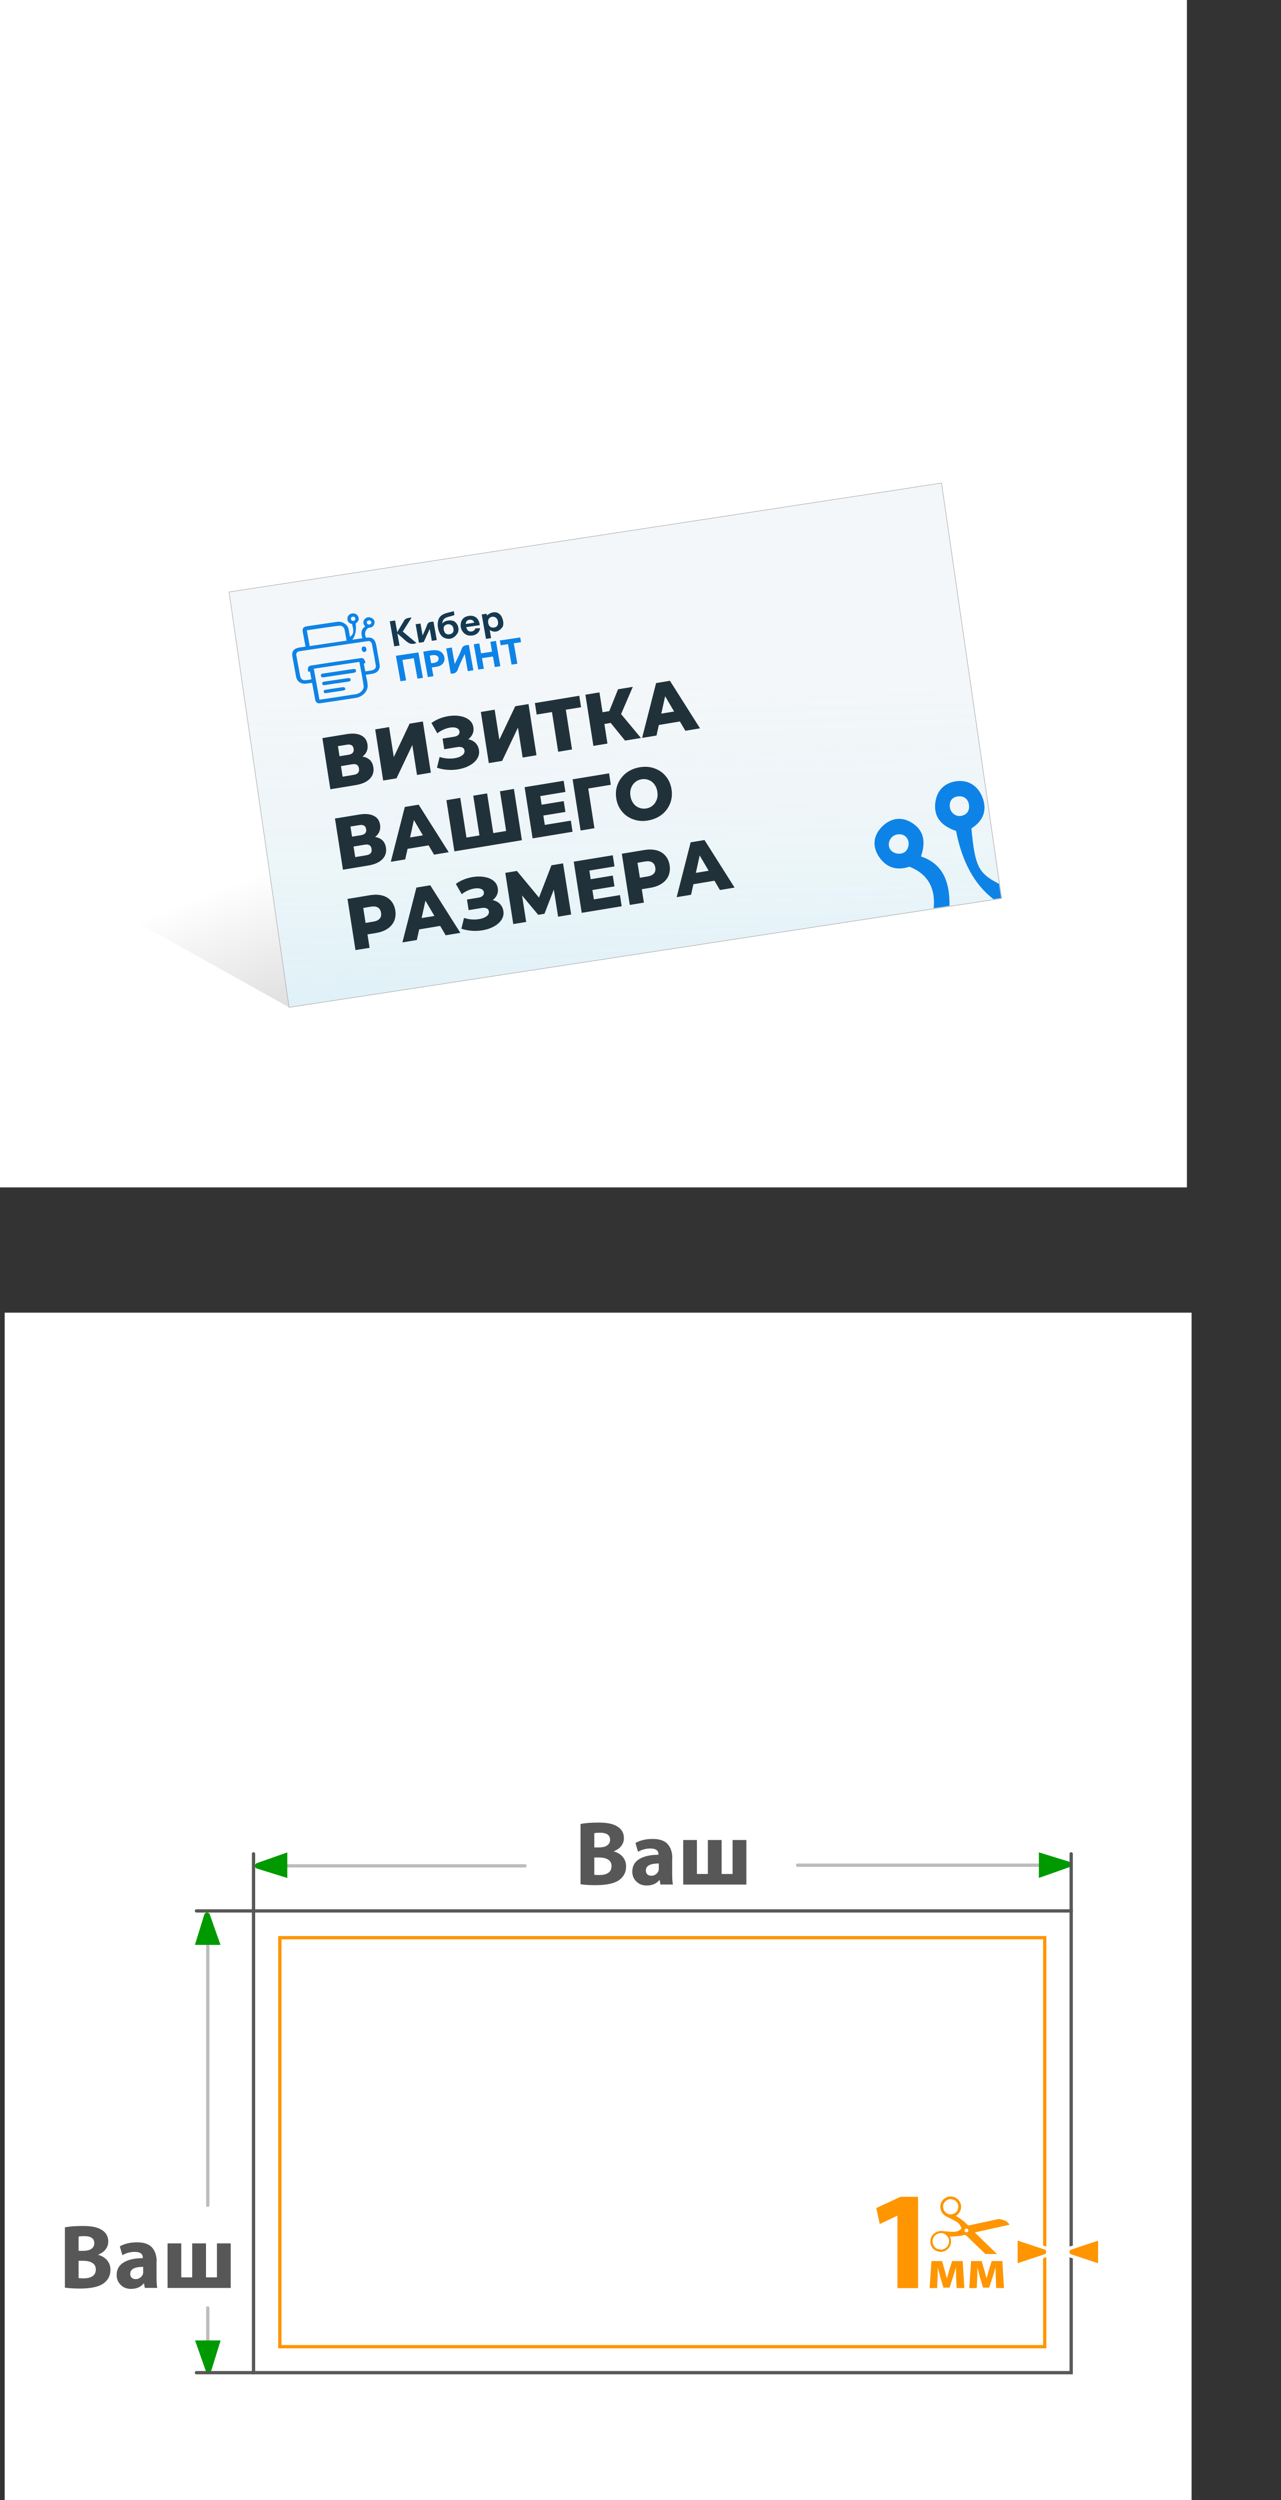 <?xml version="1.0" encoding="UTF-8"?>
<svg id="_Слой_2" data-name="Слой_2" xmlns="http://www.w3.org/2000/svg" xmlns:xlink="http://www.w3.org/1999/xlink" viewBox="0 0 194.27 378.99">
  <rect x="0" y="0" width="194.27" height="378.99" fill="#333333" stroke="none"/>
  <defs>
    <style>
      .cls-1 {
        stroke: #bcbcbc;
      }

      .cls-1, .cls-2, .cls-3 {
        fill: none;
      }

      .cls-1, .cls-4, .cls-5, .cls-6, .cls-3 {
        stroke-miterlimit: 10;
      }

      .cls-1, .cls-4, .cls-3 {
        stroke-width: .5px;
      }

      .cls-1, .cls-3 {
        stroke-linecap: round;
      }

      .cls-7 {
        fill: url(#_Безымянный_градиент_115);
      }

      .cls-8 {
        fill: #ff9500;
      }

      .cls-9 {
        fill: #20313a;
      }

      .cls-10 {
        fill: #009a00;
      }

      .cls-11, .cls-4, .cls-6 {
        fill: #fff;
      }

      .cls-12 {
        fill: #153950;
      }

      .cls-13 {
        fill: #0e83e7;
      }

      .cls-14 {
        clip-path: url(#clippath-1);
      }

      .cls-4 {
        stroke: #ff9500;
      }

      .cls-5 {
        fill: url(#_Безымянный_градиент_28);
        stroke: #b2b2b2;
        stroke-width: .09px;
      }

      .cls-15 {
        fill: #575757;
      }

      .cls-16 {
        fill: #f4f7f9;
      }

      .cls-6 {
        stroke: #585858;
        stroke-width: .5px;
      }

      .cls-17 {
        clip-path: url(#clippath-2);
      }

      .cls-3 {
        stroke: #575757;
      }
    </style>
    <linearGradient id="_Безымянный_градиент_115" data-name="Безымянный градиент 115" x1="81.82" y1="116.16" x2="105.16" y2="177.18" gradientUnits="userSpaceOnUse">
      <stop offset="0" stop-color="#000" stop-opacity="0"/>
      <stop offset="1" stop-color="#000" stop-opacity=".4"/>
    </linearGradient>
    <linearGradient id="_Безымянный_градиент_28" data-name="Безымянный градиент 28" x1="91.59" y1="46.54" x2="95.97" y2="215.2" gradientUnits="userSpaceOnUse">
      <stop offset=".33" stop-color="#94eeff" stop-opacity="0"/>
      <stop offset=".48" stop-color="#7fdff6" stop-opacity=".06"/>
      <stop offset=".73" stop-color="#48b9de" stop-opacity=".2"/>
      <stop offset="1" stop-color="#0087bf" stop-opacity=".4"/>
    </linearGradient>
    <clipPath id="clippath-1">
      <rect class="cls-2" x="139.23" y="332.95" width="13.95" height="8.74"/>
    </clipPath>
    <clipPath id="clippath-2">
      <rect class="cls-2" x="130.27" y="118.96" width="20.26" height="18.8" transform="translate(298.4 234.3) rotate(171.41)"/>
    </clipPath>
  </defs>
  <g id="_Слой_1-2" data-name="Слой_1">
    <g>
      <rect class="cls-11" width="180" height="180"/>
      <rect class="cls-11" x=".71" y="198.99" width="180" height="180"/>
      <polygon class="cls-7" points="151.9 136.19 43.84 152.71 11.5 134.65 11.55 11.43 142.79 73.23 151.9 136.19"/>
      <polygon class="cls-16" points="142.79 73.23 34.74 89.74 43.84 152.71 151.9 136.19 142.79 73.23"/>
      <polygon class="cls-5" points="142.79 73.23 34.74 89.74 43.84 152.71 151.9 136.19 142.79 73.23"/>
      <polygon class="cls-2" points="151.9 146.19 43.84 162.71 34.74 99.74 142.79 83.23 151.9 146.19"/>
      <g>
        <path class="cls-9" d="M56.09,115.2c.28.27.46.64.53,1.1.11.69-.07,1.27-.53,1.75-.46.48-1.17.8-2.12.96l-3.87.64-1.21-7.76,3.67-.6c.91-.15,1.64-.09,2.19.18.56.27.88.72.98,1.37.06.38.02.72-.11,1.04-.13.32-.35.59-.65.81.47.08.84.25,1.13.52ZM51.48,114.64l1.36-.22c.6-.1.87-.4.79-.91-.08-.51-.42-.72-1.02-.62l-1.36.22.24,1.53ZM54.44,116.49c-.08-.52-.43-.74-1.05-.63l-1.68.28.25,1.6,1.68-.28c.62-.1.89-.42.8-.96Z"/>
        <path class="cls-9" d="M56.91,110.57l2.1-.35.71,4.55,2.4-5.07,2.01-.33,1.21,7.76-2.1.35-.71-4.54-2.4,5.05-2.02.33-1.21-7.76Z"/>
        <path class="cls-9" d="M72.11,112.63c.29.29.46.64.53,1.06.07.48-.02.92-.28,1.33-.26.41-.65.75-1.16,1.03-.51.28-1.09.47-1.74.58-.51.08-1.04.11-1.59.07-.55-.04-1.08-.14-1.6-.32l.4-1.63c.37.12.75.2,1.15.23.4.03.78.01,1.14-.04.47-.08.85-.22,1.13-.43s.39-.46.35-.75c-.04-.23-.16-.38-.36-.46-.2-.08-.46-.09-.78-.04l-1.93.32-.25-1.61,1.76-.29c.29-.05.5-.14.64-.29.14-.14.19-.32.16-.52-.04-.25-.19-.42-.46-.52-.27-.1-.59-.11-.98-.05-.32.05-.64.15-.98.3-.34.15-.65.34-.94.56l-.89-1.56c.74-.53,1.6-.88,2.56-1.04.62-.1,1.21-.11,1.76-.01.56.09,1.02.29,1.38.57.37.29.59.67.66,1.13.06.36.02.7-.12,1.01-.14.32-.36.58-.66.8.44.09.81.28,1.1.57Z"/>
        <path class="cls-9" d="M72.92,107.93l2.1-.35.71,4.55,2.41-5.07,2.01-.33,1.21,7.76-2.1.35-.71-4.54-2.4,5.05-2.02.33-1.21-7.76Z"/>
        <path class="cls-9" d="M88.12,107.21l-2.31.38.94,6.02-2.1.35-.94-6.02-2.32.38-.27-1.74,6.73-1.11.27,1.74Z"/>
        <path class="cls-9" d="M92.63,109.59l-.97.16.46,2.97-2.13.35-1.21-7.76,2.13-.35.47,3.01,1.02-.17,1.33-3.31,2.24-.37-1.78,4.13,3.01,3.62-2.41.4-2.18-2.69Z"/>
        <path class="cls-9" d="M103.11,109.37l-3.19.53-.36,1.6-2.18.36,2.12-8.31,2.1-.35,4.56,7.21-2.22.37-.83-1.41ZM102.23,107.86l-1.36-2.32-.58,2.64,1.94-.32Z"/>
        <path class="cls-9" d="M58,127.39c.28.27.46.64.53,1.1.11.69-.07,1.27-.53,1.75-.46.48-1.17.8-2.12.96l-3.87.64-1.21-7.76,3.67-.6c.91-.15,1.64-.09,2.19.18.56.27.88.72.98,1.37.06.38.02.72-.11,1.04-.13.32-.35.59-.65.81.47.07.85.25,1.13.52ZM53.38,126.83l1.36-.22c.6-.1.87-.4.79-.91-.08-.51-.42-.72-1.02-.62l-1.36.22.24,1.53ZM56.35,128.68c-.08-.52-.43-.74-1.05-.63l-1.68.28.25,1.6,1.68-.28c.62-.1.89-.42.8-.96Z"/>
        <path class="cls-9" d="M65,128.15l-3.19.53-.36,1.6-2.18.36,2.12-8.31,2.1-.35,4.56,7.21-2.22.37-.83-1.41ZM64.13,126.63l-1.36-2.32-.58,2.64,1.94-.32Z"/>
        <path class="cls-9" d="M77.94,119.61l1.21,7.76-10.24,1.69-1.21-7.76,2.1-.35.94,6.02,1.97-.33-.94-6.02,2.1-.35.94,6.02,1.95-.32-.94-6.02,2.1-.35Z"/>
        <path class="cls-9" d="M86.57,124.4l.26,1.69-6.06,1-1.21-7.76,5.92-.97.27,1.69-3.81.63.2,1.31,3.35-.55.26,1.64-3.35.55.22,1.42,3.95-.65Z"/>
        <path class="cls-9" d="M92.63,118.97l-3.42.56.94,6.02-2.1.35-1.21-7.76,5.53-.91.26,1.74Z"/>
        <path class="cls-9" d="M96.05,124.21c-.69-.24-1.27-.64-1.72-1.19-.46-.55-.75-1.21-.87-1.98-.12-.77-.05-1.49.22-2.16.27-.67.69-1.23,1.27-1.69.58-.45,1.27-.74,2.07-.88.8-.13,1.54-.08,2.23.17.69.24,1.27.64,1.72,1.19.46.55.75,1.21.87,1.98.12.77.05,1.49-.22,2.16-.27.67-.69,1.24-1.27,1.69-.58.45-1.27.74-2.07.88s-1.54.08-2.23-.17ZM98.99,122.11c.28-.24.48-.54.61-.9s.16-.77.09-1.2c-.07-.44-.22-.81-.45-1.11-.23-.31-.52-.53-.86-.66-.34-.13-.7-.17-1.08-.11-.38.06-.71.21-.99.45-.28.24-.48.54-.61.9-.13.37-.16.77-.09,1.2.07.44.22.81.45,1.11.23.31.52.53.86.66.34.13.7.17,1.08.11.38-.06.71-.21.99-.45Z"/>
        <path class="cls-9" d="M57.98,135.75c.54.15.98.42,1.32.81s.56.87.65,1.46c.09.58.03,1.11-.17,1.59-.21.47-.54.87-1.01,1.18-.47.32-1.04.53-1.72.64l-1.32.22.32,2.03-2.14.35-1.21-7.76,3.45-.57c.68-.11,1.29-.09,1.83.06ZM57.59,139.26c.19-.23.26-.53.2-.89-.06-.36-.21-.62-.47-.79-.25-.16-.6-.21-1.04-.14l-1.19.2.35,2.27,1.19-.2c.44-.07.76-.22.95-.46Z"/>
        <path class="cls-9" d="M66.76,140.36l-3.19.53-.36,1.61-2.18.36,2.12-8.31,2.1-.35,4.56,7.21-2.22.37-.83-1.41ZM65.88,138.85l-1.36-2.32-.58,2.64,1.94-.32Z"/>
        <path class="cls-9" d="M75.81,137.03c.29.29.46.64.53,1.06.08.48-.02.92-.28,1.33s-.65.75-1.16,1.03c-.51.28-1.09.47-1.74.58-.51.08-1.04.11-1.59.07-.55-.04-1.08-.14-1.6-.31l.4-1.64c.37.12.75.2,1.15.23.4.03.78.01,1.14-.05.47-.08.85-.22,1.13-.43.28-.21.39-.46.35-.75-.04-.23-.16-.38-.36-.46-.2-.08-.46-.09-.78-.04l-1.93.32-.25-1.61,1.76-.29c.29-.05.5-.14.64-.29.14-.14.19-.32.16-.52-.04-.25-.19-.42-.46-.52-.27-.1-.59-.11-.98-.05-.32.05-.64.15-.98.3-.34.15-.65.34-.94.56l-.89-1.56c.74-.53,1.6-.88,2.56-1.04.62-.1,1.21-.11,1.76-.01.56.09,1.02.29,1.38.57.37.29.59.67.66,1.13.06.36.02.7-.12,1.01-.14.31-.36.58-.66.8.44.09.81.28,1.1.57Z"/>
        <path class="cls-9" d="M84.64,138.96l-.65-4.11-1.42,3.67-.95.16-2.45-2.94.63,4.02-1.96.32-1.21-7.76,1.76-.29,3.35,4.04,1.89-4.9,1.76-.29,1.23,7.75-1.97.33Z"/>
        <path class="cls-9" d="M94.02,135.68l.26,1.7-6.06,1-1.21-7.76,5.92-.97.26,1.69-3.81.63.2,1.31,3.35-.55.26,1.64-3.35.55.22,1.42,3.95-.65Z"/>
        <path class="cls-9" d="M99.58,128.9c.54.15.98.42,1.32.81.34.39.56.87.65,1.46.09.58.03,1.11-.17,1.59-.21.47-.54.87-1.01,1.18s-1.04.53-1.72.64l-1.32.22.32,2.03-2.14.35-1.21-7.76,3.45-.57c.68-.11,1.29-.09,1.83.06ZM99.18,132.41c.19-.23.26-.53.2-.89-.06-.36-.21-.62-.47-.79-.25-.16-.6-.21-1.04-.14l-1.19.2.36,2.27,1.19-.2c.44-.07.75-.22.95-.46Z"/>
        <path class="cls-9" d="M108.35,133.51l-3.19.53-.36,1.6-2.18.36,2.12-8.31,2.1-.35,4.56,7.21-2.22.37-.83-1.41ZM107.47,132l-1.36-2.32-.58,2.64,1.94-.32Z"/>
      </g>
      <g>
        <g>
          <path class="cls-15" d="M9.84,346.79v-9.14c.69-.14,1.6-.21,2.72-.21,1.24,0,2.16.17,2.75.53.74.4,1.11,1.01,1.11,1.84,0,.42-.13.81-.39,1.16-.26.35-.64.62-1.13.82v.03c.55.15,1,.42,1.34.82s.51.89.51,1.47c0,.81-.32,1.47-.97,1.98-.71.56-1.93.84-3.66.84-.89,0-1.65-.05-2.28-.14ZM11.92,339.05v2.16h.69c.55,0,.97-.1,1.26-.31.29-.21.43-.49.43-.84,0-.72-.5-1.08-1.49-1.08-.42,0-.71.02-.9.07ZM11.92,342.71v2.63c.14.03.41.04.82.04.53,0,.96-.11,1.29-.33.34-.22.5-.56.5-1.02s-.18-.77-.53-.99c-.35-.22-.81-.32-1.37-.32h-.72Z"/>
          <path class="cls-15" d="M23.74,342.84v2.36c0,.76.04,1.3.11,1.63h-1.89l-.12-.68h-.04c-.45.55-1.1.83-1.93.83-.65,0-1.18-.21-1.58-.62-.4-.41-.6-.9-.6-1.46,0-.86.35-1.5,1.06-1.93.7-.43,1.67-.65,2.91-.65v-.08c0-.58-.41-.87-1.23-.87-.68,0-1.3.17-1.87.5l-.39-1.34c.73-.41,1.6-.61,2.63-.61s1.81.27,2.27.8.69,1.24.69,2.11ZM21.71,344.37v-.73c-1.31,0-1.96.35-1.96,1.06,0,.26.08.46.23.59.15.14.35.21.6.21s.47-.07.68-.22c.2-.15.34-.33.42-.55.03-.11.04-.23.04-.36Z"/>
          <path class="cls-15" d="M25.4,340.08h2.09v5.15h1.66v-5.15h2.09v5.15h1.66v-5.15h2.09v6.76h-9.58v-6.76Z"/>
        </g>
        <g>
          <path class="cls-15" d="M88.04,285.64v-9.14c.69-.14,1.6-.21,2.72-.21,1.24,0,2.16.17,2.75.53.74.4,1.11,1.01,1.11,1.84,0,.42-.13.81-.39,1.16-.26.35-.64.62-1.13.82v.03c.55.15,1,.42,1.34.82s.51.89.51,1.47c0,.81-.32,1.47-.97,1.98-.71.56-1.93.84-3.66.84-.89,0-1.65-.05-2.28-.14ZM90.13,277.9v2.16h.69c.55,0,.97-.1,1.26-.31.29-.21.44-.49.44-.84,0-.72-.5-1.08-1.49-1.08-.42,0-.71.02-.9.07ZM90.13,281.57v2.63c.14.03.41.04.82.04.52,0,.96-.11,1.29-.33.34-.22.5-.56.5-1.02s-.17-.77-.52-.99c-.35-.22-.81-.32-1.37-.32h-.72Z"/>
          <path class="cls-15" d="M101.94,281.69v2.36c0,.76.04,1.3.11,1.63h-1.89l-.12-.68h-.04c-.45.55-1.1.83-1.93.83-.65,0-1.18-.21-1.58-.62-.4-.41-.6-.9-.6-1.46,0-.86.35-1.5,1.06-1.93.71-.43,1.67-.65,2.91-.65v-.08c0-.58-.41-.87-1.23-.87-.68,0-1.3.17-1.87.5l-.39-1.34c.73-.41,1.6-.61,2.63-.61s1.81.27,2.27.8c.46.53.69,1.24.69,2.11ZM99.91,283.22v-.73c-1.31,0-1.96.35-1.96,1.06,0,.26.08.46.23.59.15.14.35.21.6.21s.47-.07.68-.22c.2-.15.34-.33.41-.55.03-.11.04-.23.04-.36Z"/>
          <path class="cls-15" d="M103.6,278.93h2.09v5.15h1.66v-5.15h2.09v5.15h1.66v-5.15h2.09v6.76h-9.58v-6.76Z"/>
        </g>
        <line class="cls-1" x1="31.51" y1="290.93" x2="31.51" y2="334.32"/>
        <line class="cls-1" x1="31.51" y1="349.86" x2="31.51" y2="359.68"/>
        <line class="cls-1" x1="39.67" y1="282.85" x2="79.61" y2="282.85"/>
        <line class="cls-1" x1="120.96" y1="282.75" x2="161.45" y2="282.75"/>
        <rect class="cls-6" x="38.45" y="289.68" width="124" height="70"/>
        <g>
          <rect class="cls-4" x="42.44" y="293.74" width="116" height="62"/>
          <g>
            <g>
              <path class="cls-8" d="M136.1,335.89h-.04l-2.64,1.26-.53-2.43,3.68-1.7h2.66v13.84h-3.13v-10.96Z"/>
              <path class="cls-8" d="M141.25,342.76h1.62l.44,1.55c.07.24.18.66.27,1.03h.03c.08-.28.21-.73.33-1.12l.45-1.46h1.61l.25,4.09h-1.18l-.07-1.64c0-.35-.03-.95-.04-1.43h-.02c-.16.54-.18.68-.39,1.34l-.54,1.67h-.93l-.49-1.62c-.11-.39-.24-.97-.33-1.36h-.03c-.02.51-.02,1.09-.04,1.43l-.07,1.62h-1.14l.28-4.09Z"/>
              <path class="cls-8" d="M147.26,342.76h1.62l.44,1.55c.07.24.18.66.27,1.03h.03c.08-.28.21-.73.33-1.12l.45-1.46h1.61l.25,4.09h-1.18l-.07-1.64c0-.35-.03-.95-.04-1.43h-.02c-.16.54-.18.68-.39,1.34l-.54,1.67h-.93l-.49-1.62c-.11-.39-.24-.97-.33-1.36h-.03c-.02.51-.02,1.09-.04,1.43l-.07,1.62h-1.14l.28-4.09Z"/>
              <g class="cls-14">
                <path class="cls-8" d="M151.52,337.6c.51-.11,1.03-.23,1.54-.34.01,0,.02,0,.04-.01h0s-.02-.05-.04-.07c-.17-.24-.39-.43-.66-.55-.24-.1-.5-.16-.75-.22-.09-.02-.18-.02-.27,0-.11,0-.22.03-.32.06-.88.19-1.76.38-2.64.57-.5.11-1,.21-1.5.32-.07.01-.12,0-.16-.05-.06-.07-.13-.14-.2-.21-.45-.45-.96-.8-1.49-1.13-.03-.02-.06-.03-.09-.05,0-.01,0-.02.01-.02.06-.05.11-.09.17-.14.35-.29.55-.65.59-1.1.07-.79-.5-1.45-1.1-1.62-.52-.15-.99-.07-1.42.24-.35.26-.56.62-.62,1.06-.09.69.28,1.27.77,1.59.13.08.27.14.41.21.4.19.8.39,1.18.61.38.22.65.53.8.94.05.13.03.17-.07.26-.3.24-.64.38-1.03.38-.54,0-1.08-.05-1.62-.11-.26-.03-.51-.03-.77.04-.68.19-1.14.73-1.19,1.42-.05.72.37,1.32.89,1.53.2.08.4.15.61.16.83.03,1.69-.61,1.64-1.7,0-.18-.07-.35-.13-.52-.01-.04-.03-.07-.04-.12.04,0,.07,0,.1,0,.69,0,1.37-.03,2.03-.21.06-.02.11-.02.17-.03.04,0,.07,0,.1.03.15.14.3.28.44.42.88.85,1.76,1.7,2.64,2.55.07.07.15.14.23.2.15.11.33.17.51.23.47.16.93.15,1.39-.04h0c-.18-.19-.37-.38-.55-.56-1.04-1.01-2.07-2.02-3.11-3.02-.06-.05-.11-.11-.17-.17.04-.01.07-.02.1-.03,1.18-.26,2.37-.52,3.55-.79ZM145.24,334.98c-.18.52-.84.83-1.41.65-.6-.19-.94-.85-.76-1.45.18-.56.83-.98,1.47-.73.29.06.5.26.66.53.18.33.16.65.04.99ZM142.9,341.02c-.2.05-.38-.01-.61-.08-.27-.03-.49-.22-.66-.48-.16-.26-.23-.54-.19-.85.1-.66.63-1.1,1.29-1.09.46.01.79.25,1.04.63.19.29.2.6.12.93-.13.53-.49.8-.99.93ZM146.49,338.39c-.15-.04-.24-.2-.19-.34.04-.15.2-.24.35-.2.14.04.24.22.2.37-.04.12-.22.21-.35.17Z"/>
              </g>
            </g>
            <g>
              <path class="cls-8" d="M154.08,339.32l4.47,1.48c.25.14.36.35.36.58s-.12.44-.31.55l-4.52,1.5v-4.12Z"/>
              <path class="cls-11" d="M154.33,339.66l4.14,1.37c.26.16.26.53,0,.68l-4.14,1.37v-3.43M153.83,338.97v4.81l.66-.22,4.14-1.37.05-.02.05-.03c.27-.16.43-.45.43-.77,0-.32-.16-.6-.43-.77l-.05-.03-.05-.02-4.14-1.37-.66-.22h0Z"/>
            </g>
            <g>
              <path class="cls-8" d="M162.31,341.95c-.25-.14-.36-.35-.36-.58s.12-.44.31-.55l4.52-1.5v4.12l-4.47-1.48Z"/>
              <path class="cls-11" d="M166.53,339.66v3.43l-4.14-1.37c-.26-.16-.26-.53,0-.68l4.14-1.37M167.03,338.97l-.66.22-4.14,1.37-.05.02-.05.03c-.27.16-.43.45-.43.77,0,.32.16.6.43.77l.05.03.05.02,4.14,1.37.66.22v-4.81h0Z"/>
            </g>
          </g>
        </g>
        <path class="cls-10" d="M38.89,282.46l4.68-1.65v3.88l-4.68-1.45c-.29-.18-.29-.6,0-.77Z"/>
        <path class="cls-10" d="M162.23,283.03l-4.68,1.65v-3.88l4.68,1.45c.29.18.29.6,0,.77Z"/>
        <path class="cls-10" d="M31.23,359.47l-1.65-4.68h3.88l-1.45,4.68c-.18.29-.6.29-.77,0Z"/>
        <path class="cls-10" d="M31.79,290.15l1.65,4.68h-3.88l1.45-4.68c.18-.29.6-.29.77,0Z"/>
        <polyline class="cls-3" points="29.79 289.68 38.45 289.68 38.45 281.03"/>
        <line class="cls-3" x1="38.45" y1="359.68" x2="29.79" y2="359.68"/>
        <line class="cls-3" x1="162.45" y1="289.68" x2="162.45" y2="281.03"/>
      </g>
      <g class="cls-17">
        <g>
          <path class="cls-13" d="M191.99,135.74c-.53-3.49-2.79-5.16-6.31-4.65-1.32.19-2.65.4-4.07.61-.55-3.65-1.09-7.19-1.62-10.74-.33-2.18-1.5-3.1-3.74-2.75-6.74,1.05-13.48,2.05-20.22,3.07-2.75.42-5,2.96-5.35,5.7,1.03-.95,2.39.78,1.38,1.78.12-.12.18-.18.2-.22.02-.03.03-.04,0,0-.02.04-.06.13-.04.24.05.21.03.45.06.66.06.43.15.84.24,1.26.08.4.26.8.4,1.2.13.16.2.34.23.54,0,.13,0,.27,0,.4,0,.05,0,.11-.01.16-.01.06-.02.12-.04.18,0,.05-.02.1-.03.14-.13.49-.47.7-.85.71-.13.03-.26.04-.39.03-.1-.01-.22-.04-.33-.09,0,0,0,0,0,.01-3.12-1.6-3.64-2.61-4.18-8.4,1.83-1.15,2.45-2.82,1.63-4.81-.69-1.67-2.12-2.59-3.94-2.34-1.8.25-2.96,1.44-3.17,3.28-.27,2.34,1.14,3.56,3.15,4.26q1.37,7.02,5.64,10.31c.14.03.26.08.37.17.07.07.14.13.21.2.13.16.21.34.24.54,0,.1,0,.2,0,.3-.02.2-.1.37-.21.53,0,0,0,0,0,0-.05.07-.1.13-.16.18-.11.11-.26.19-.43.24-.02,0-.04.01-.06.01-.03,0-.06.02-.1.02-.29.04-.53-.01-.73-.13-.37-.1-.61-.4-.71-.74-.16.31-.46.55-.83.6-.67.1-1.34.23-2.02.33-.22.03-.44,0-.63-.09-.08.03-.17.06-.28.07-.37.06-.67-.05-.88-.25-.06-.05-.12-.1-.17-.17-.17-.23-.28-.52-.24-.81h0c.02-3.27-.76-6.25-4.33-7.45.79-2.29.41-4.1-1.58-5.22-1.58-.89-3.16-.5-4.38.76-1.29,1.34-1.44,2.98-.4,4.52,1.14,1.7,2.79,2.12,4.6,1.49,2.86,1.12,3.97,3.31,3.69,6.26,0,0,0,0,0,0,.03.19.02.39-.03.59-.07.3-.18.54-.41.74-.23.2-.55.26-.84.24-.27-.02-.57-.2-.74-.41-.11-.13-.2-.33-.24-.53-2.67,1.21-2.95,3.74-2.41,7.33.64,4.22,1.31,8.44,1.96,12.66.6,3.87,3.13,5.79,6.98,5.28.16-.02.33-.04.49-.07-.37-.22-.6-.68-.56-1.11-.02-.06-.03-.11-.05-.17,0,0,0-.02,0-.03,0-.09,0-.18,0-.27,0-.03,0-.06-.02-.09-.07-.31.03-.6.21-.83-.29.03-.58.07-.86.09-1.85.14-3.16-.74-3.46-2.6-.82-5.03-1.58-10.06-2.28-15.11-.2-1.43.21-2.76,1.92-3.02,15.03-2.29,30.06-4.57,45.1-6.8,1.54-.23,2.67.45,2.92,2.16.75,5,1.51,10,2.26,15,.25,1.69-.38,3.06-1.97,3.59-1.38.46-2.91.49-4.38.71-.29-1.89-.58-3.85-.85-5.61l1.11-.17c-.18-1.91-.79-4.01-2.95-3.71-11.13,1.51-22.23,3.25-33.33,4.99-1.52.24-1.71,1.71-1.76,3.11-.04,1.01.2,1.34,1.31,1.17.27,1.78.49,3.77.77,5.64-.68.1-1.34.22-1.99.33.16.12.27.28.35.46.04.05.07.1.09.16.07.14.1.29.09.44,0,.07,0,.15,0,.22.02.2.02.4,0,.6-.02.26-.15.48-.32.65.71-.11,1.46-.23,2.28-.35.4,2.64.52,5.23,1.22,7.65,1.17,4.1,5.79,6.77,10.17,6.13,7.79-1.14,15.56-2.35,23.34-3.5,2.15-.32,2.95-1.51,2.63-3.59-.61-3.99-1.21-7.99-1.82-12.04,1.25-.19,2.43-.37,3.6-.54,3.59-.54,5.59-3.26,5.05-6.88-.72-4.82-1.46-9.63-2.19-14.45ZM145.77,123.68c-.86.16-1.6-.5-1.71-1.26-.16-1.02.39-1.61,1.27-1.7.76-.08,1.45.31,1.61,1.22.16.95-.34,1.59-1.17,1.74ZM137.75,128.31c-.14.58-.51,1-1.16,1.09-.84.12-1.71-.38-1.79-1.21-.08-.78.43-1.61,1.4-1.71.62-.06,1.1.16,1.39.64.22.35.26.79.16,1.19ZM178.85,132.12l-24.36,3.68c-.4-2.67-.83-5.25-1.17-7.84-.26-1.93.88-3.5,2.46-3.79,7.1-1.28,14.25-2.24,21.37-3.32l1.7,11.27ZM184.68,170.56c-8.1,1.22-16.08,2.51-24.09,3.6-3.02.41-6.24-1.47-6.74-4.08-1.08-5.72-1.81-11.51-2.68-17.26l30.13-4.55,3.37,22.3Z"/>
          <path class="cls-13" d="M143.88,145.43c.09,1.03.67,1.83,1.82,1.66,1.11-.17,1.38-1.16,1.23-2.17-.15-1-.67-1.86-1.81-1.69-1.1.17-1.45,1.04-1.24,2.2Z"/>
          <path class="cls-13" d="M166.62,154.92c-3.29.5-6.58,1.01-9.88,1.48-.99.14-1.73.55-1.53,1.61.17.92.91,1.25,1.89,1.1,6.62-1.02,13.24-2.01,19.86-3.02.86-.13,1.67-.4,1.52-1.51-.16-1.18-.95-1.33-1.99-1.16-3.29.53-6.58,1.01-9.87,1.5Z"/>
          <path class="cls-13" d="M170.18,162.82c2.59-.39,5.18-.78,7.76-1.18.8-.12,1.62-.3,1.47-1.39-.14-1.03-.92-1.2-1.76-1.08-5.21.77-10.43,1.55-15.63,2.37-.81.13-1.58.5-1.35,1.54.2.93.93,1.03,1.75.91,2.59-.4,5.17-.78,7.76-1.18Z"/>
          <path class="cls-13" d="M173.5,168.23c1.85-.28,3.69-.56,5.54-.84.74-.11,1.29-.37,1.24-1.26-.05-.93-.7-1.29-1.45-1.19-3.88.53-7.76,1.12-11.63,1.76-.71.12-1.33.71-1.14,1.53.19.82.89,1,1.69.87,1.92-.3,3.84-.58,5.76-.87Z"/>
        </g>
      </g>
      <g>
        <g>
          <path class="cls-13" d="M71.11,97.78c.23,1.28.45,2.55.68,3.83l-.85.13c-.15-.84-.3-1.68-.46-2.6-.38.82-.78,1.57-1.05,2.35-.19.53-.55.64-1.07.63-.22-1.26-.45-2.54-.68-3.83l.84-.13c.14.8.29,1.61.44,2.5.38-.81.78-1.52,1.04-2.27.19-.55.59-.6,1.11-.61Z"/>
          <path class="cls-13" d="M71.85,97.66l.84-.12c.09.5.18,1,.26,1.5l1.67-.25c-.09-.5-.17-.99-.26-1.5l.85-.13c.22,1.28.45,2.55.67,3.83l-.84.13c-.09-.53-.19-1.06-.28-1.6-.57.08-1.11.16-1.66.25.09.53.19,1.06.28,1.6l-.85.13c-.22-1.27-.45-2.55-.68-3.84Z"/>
          <path class="cls-13" d="M60.04,99.41c1.14-.17,2.26-.34,3.41-.51.23,1.29.46,2.56.69,3.86l-.83.12c-.18-1.02-.37-2.06-.56-3.1l-1.72.26c.19,1.03.37,2.06.56,3.1l-.86.13c-.23-1.27-.46-2.55-.69-3.85Z"/>
          <path class="cls-13" d="M78.45,100.62l-.87.13c-.18-1.03-.36-2.05-.54-3.1l-1.11.17-.13-.73c1.02-.15,2.05-.3,3.09-.46l.13.72-1.1.16c.18,1.04.36,2.07.54,3.11Z"/>
          <path class="cls-13" d="M66.16,98.57c-.67-.06-1.92.23-1.97.21.23,1.31.46,2.59.69,3.86l.85-.13c-.08-.44-.15-.87-.24-1.33.31-.05.61-.07.89-.14.68-.15,1.09-.65,1.03-1.24-.06-.7-.55-1.17-1.26-1.23ZM66.47,100.08c-.2.46-.98.46-1.09.45l-.2-1.13c.15-.04.81-.24,1.17.08.17.16.22.38.12.59Z"/>
        </g>
        <g>
          <path class="cls-12" d="M63.15,97.49s-.02,0-.03,0c-.95.39-1.47-.25-2.04-.75-.26-.23-.52-.46-.82-.71.11.64.22,1.23.33,1.83l-.8.12c-.23-1.26-.45-2.52-.68-3.8l.81-.12c.1.58.21,1.16.32,1.77.37-.63.73-1.22,1.08-1.81.23-.4,1.08-.39,1.11-.41-.48.77-.91,1.45-1.35,2.13.7.59,1.38,1.16,2.08,1.74Z"/>
          <path class="cls-12" d="M63.03,94.63l.74-.11c.1.56.2,1.13.32,1.81.26-.59.5-1.07.67-1.58.16-.48.55-.5.98-.51l.5,2.79-.75.11c-.1-.57-.2-1.13-.32-1.8-.33.72-.62,1.35-.91,1.99l-.73.11c-.17-.93-.33-1.86-.5-2.81Z"/>
          <path class="cls-12" d="M69,94.26c-.43-.34-1.52-.29-1.93.27.07-1.15,1.18-.95,1.85-1.31l-.1-.57c-.34.09-.65.17-.97.25-.93.23-1.36.66-1.45,1.46-.04.36-.02.73.08,1.08.19.64.47,1.22,1.26,1.37.65.13,1.18-.13,1.6-.74.37-.54.19-1.38-.35-1.81ZM68.15,96.16c-.58.07-.78-.31-.86-.74-.08-.42.14-.69.61-.79.5-.02.8.23.87.67.07.43-.08.79-.61.86Z"/>
          <path class="cls-12" d="M75.75,93.08c-.52-.43-1.28-.34-1.89.22-.02-.08-.04-.16-.06-.26l-.75.11c.22,1.25.43,2.47.65,3.7l.78-.12c-.07-.41-.14-.81-.21-1.22.71.43,1.35.29,1.89-.39.36-.45.13-1.59-.41-2.04ZM74.93,95.13c-.48.07-.8-.18-.89-.69-.09-.51.15-.88.59-.94.45-.06.8.21.89.7.09.51-.13.87-.59.93Z"/>
          <path class="cls-12" d="M71.38,93.34c-.95.03-1.5.54-1.52,1.43-.02.81.59,1.53,1.35,1.58.86.06,1.49-.38,1.6-1.12-.24,0-.47.02-.7.03-.15.32-.39.5-.77.47-.44-.03-.52-.34-.64-.66.69-.1,1.37-.2,2.06-.3-.09-.89-.63-1.44-1.37-1.42ZM70.63,94.6c.03-.35.17-.6.56-.65.37-.04.63.1.73.45l-1.3.19Z"/>
        </g>
        <g>
          <path class="cls-13" d="M53.44,96.98l1.53-.23c-.24-.66-.28-1.31.41-1.78-.34-.41-.38-.8-.03-1.16.28-.28.65-.3,1.01-.13.38.19.53.51.41.89-.13.42-.46.61-.9.6-.54.41-.63.92-.36,1.5,1.09-.16,1.42.37,1.58,1.3.16.89.31,1.78.47,2.67.14.82-.27,1.36-1.14,1.51-.29.05-.59.09-.94.14.1.56.26,1.08.28,1.61.04.9-.78,1.73-1.78,1.89-1.78.28-3.56.54-5.35.81-.49.08-.75-.11-.83-.55-.15-.84-.31-1.69-.47-2.54-.29.04-.56.08-.83.12-.83.12-1.46-.3-1.6-1.06-.19-1.02-.38-2.04-.56-3.06-.14-.74.24-1.22,1.05-1.35.3-.05.61-.09.94-.14-.14-.77-.28-1.52-.42-2.28-.09-.46.11-.72.62-.8,1.55-.22,3.1-.45,4.65-.68.75-.11,1.57.44,1.69,1.13.07.39.14.78.21,1.15M53.08,96.57c.57-.52.61-.76.31-1.97-.48-.11-.74-.41-.7-.87.03-.38.28-.66.7-.73.41-.07.75.1.93.46.22.45,0,.79-.38,1.06q.2,1.51-.5,2.45M55.41,101.77c.35-.05.69-.08,1.01-.16.41-.09.64-.35.57-.75-.18-1.06-.37-2.13-.58-3.19-.06-.3-.24-.54-.63-.48-3.45.51-6.9,1.01-10.35,1.53-.35.05-.55.26-.49.63.2,1.06.39,2.12.59,3.17.07.36.3.59.69.6.34,0,.67-.09,1.01-.14-.07-.4-.15-.81-.22-1.18l-.26.04c-.1-.4-.12-.86.38-.94,2.55-.41,5.1-.78,7.64-1.14.35-.05.49.23.6.51.08.2.05.28-.2.32.07.38.16.79.23,1.18ZM48.45,106.07c1.86-.28,3.69-.54,5.52-.84.69-.11,1.26-.7,1.18-1.25-.17-1.22-.43-2.43-.65-3.64l-6.91,1.03.86,4.71ZM52.56,97.12c-.1-.57-.19-1.11-.3-1.66-.08-.41-.44-.65-.81-.61-1.65.2-3.28.46-4.92.7l.44,2.39,5.6-.83ZM53.88,93.75c-.04-.22-.2-.3-.4-.26-.17.03-.3.16-.26.35.03.2.19.3.38.28.2-.02.32-.2.28-.36ZM55.63,94.28c-.02.09,0,.18.05.25.07.11.18.17.33.14.19-.03.35-.19.31-.36-.04-.16-.21-.3-.43-.25-.14.03-.23.1-.26.22Z"/>
          <path class="cls-13" d="M55.56,98.38c.05.21-.02.41-.28.45-.25.04-.38-.15-.42-.36-.04-.21.01-.42.27-.46.25-.04.39.12.43.36Z"/>
          <path class="cls-13" d="M51.28,101.76c.75-.11,1.51-.22,2.26-.34.23-.04.42,0,.45.23.03.2-.11.31-.33.34-1.52.22-3.03.45-4.55.68-.2.03-.39.03-.44-.21-.05-.25.11-.33.35-.36.76-.11,1.51-.22,2.27-.34Z"/>
          <path class="cls-13" d="M51.07,103.58c-.59.09-1.19.18-1.78.27-.18.03-.38.04-.42-.19-.04-.22.12-.3.31-.33,1.2-.18,2.39-.36,3.59-.53.18-.03.38,0,.41.22.02.2-.13.27-.32.3-.59.09-1.19.18-1.78.27Z"/>
          <path class="cls-13" d="M50.73,104.88c-.42.06-.85.13-1.27.19-.17.03-.31,0-.36-.17-.06-.19.06-.3.23-.33.89-.14,1.78-.28,2.67-.4.16-.02.34.06.36.23.02.18-.12.26-.31.28-.44.06-.88.13-1.32.2Z"/>
        </g>
      </g>
    </g>
  </g>
</svg>